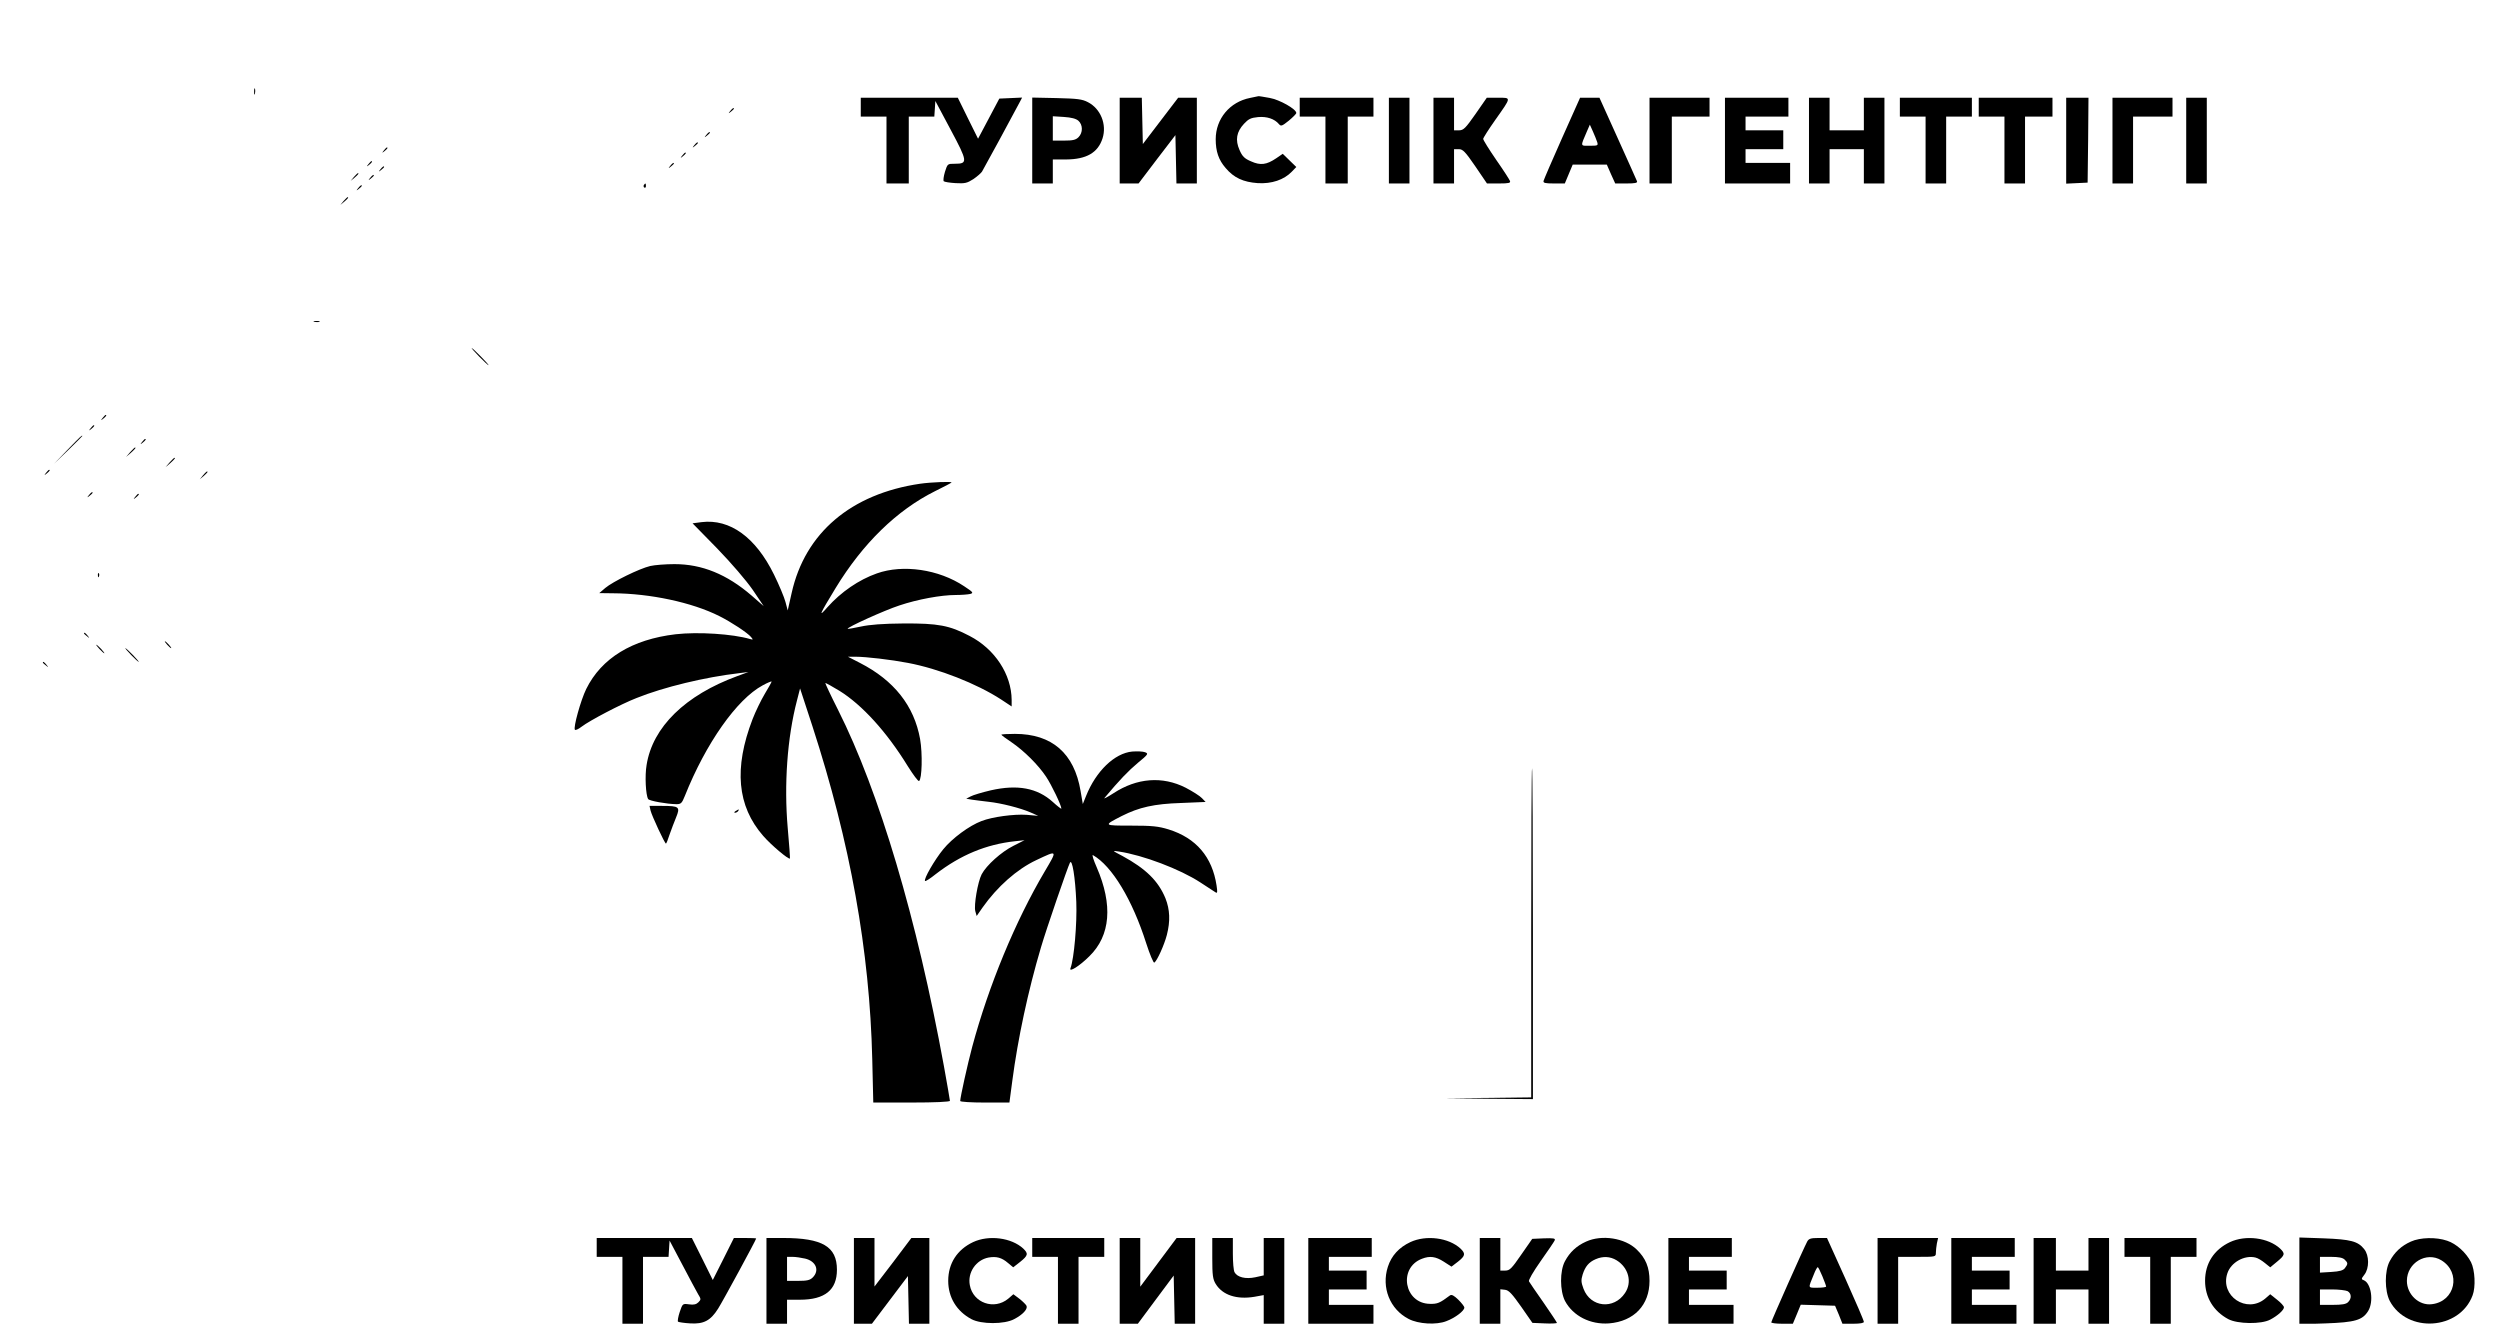 <?xml version="1.0" standalone="no"?>
<!DOCTYPE svg PUBLIC "-//W3C//DTD SVG 20010904//EN"
 "http://www.w3.org/TR/2001/REC-SVG-20010904/DTD/svg10.dtd">
<svg version="1.0" xmlns="http://www.w3.org/2000/svg"
 width="1458pt" height="772pt" viewBox="0 0 1458 772"
 preserveAspectRatio="xMidYMid meet">
<g transform="translate(0,772) scale(0.1,-0.1)"
fill="#000000" stroke="none">
<path d="M1482 7185 c0 -16 2 -22 5 -12 2 9 2 23 0 30 -3 6 -5 -1 -5 -18z"/>
<path d="M7291 7149 c-119 -23 -201 -122 -201 -241 0 -71 17 -121 58 -168 48
-57 103 -82 187 -88 81 -5 153 19 199 67 l26 27 -40 39 -39 38 -38 -26 c-56
-38 -92 -43 -147 -18 -38 16 -51 29 -67 66 -26 58 -18 106 26 153 26 28 40 35
81 39 52 5 97 -10 123 -41 12 -14 18 -11 57 20 24 20 44 40 44 45 0 23 -98 78
-156 88 -33 6 -63 11 -65 10 -2 -1 -24 -5 -48 -10z"/>
<path d="M5020 7095 l0 -55 75 0 75 0 0 -195 0 -195 65 0 65 0 0 195 0 195 74
0 75 0 3 45 3 46 89 -167 c100 -187 101 -199 25 -199 -43 0 -43 0 -58 -47 -8
-27 -11 -51 -7 -55 4 -4 35 -9 69 -11 54 -3 67 0 103 23 22 15 45 35 51 44 9
14 186 340 222 409 l12 23 -66 -3 -67 -3 -62 -117 -62 -117 -59 119 -59 120
-283 0 -283 0 0 -55z"/>
<path d="M6020 6901 l0 -251 60 0 60 0 0 70 0 70 78 0 c118 1 185 39 212 123
26 81 -11 173 -85 211 -34 18 -62 21 -182 24 l-143 3 0 -250z m269 115 c27
-24 27 -70 1 -96 -16 -16 -33 -20 -85 -20 l-65 0 0 71 0 71 64 -4 c45 -3 71
-10 85 -22z"/>
<path d="M6530 6900 l0 -250 55 0 55 0 107 141 108 141 3 -141 3 -141 59 0 60
0 0 250 0 250 -55 0 -54 0 -103 -135 -103 -135 -3 135 -3 135 -64 0 -65 0 0
-250z"/>
<path d="M7580 7095 l0 -55 75 0 75 0 0 -195 0 -195 65 0 65 0 0 195 0 195 75
0 75 0 0 55 0 55 -215 0 -215 0 0 -55z"/>
<path d="M8100 6900 l0 -250 60 0 60 0 0 250 0 250 -60 0 -60 0 0 -250z"/>
<path d="M8360 6900 l0 -250 60 0 60 0 0 100 0 100 28 0 c23 0 37 -14 96 -100
l68 -100 70 0 c58 0 69 3 64 15 -3 8 -39 64 -81 124 -41 60 -75 114 -75 121 0
6 32 56 70 110 96 136 95 130 17 130 l-66 0 -66 -95 c-58 -83 -70 -95 -96 -95
l-29 0 0 95 0 95 -60 0 -60 0 0 -250z"/>
<path d="M9110 6915 c-58 -130 -106 -242 -108 -250 -3 -12 9 -15 60 -15 l64 0
23 55 23 55 100 0 99 0 24 -55 25 -55 66 0 c49 0 65 3 61 13 -2 6 -53 119
-112 250 l-107 237 -57 0 -56 0 -105 -235z m205 -24 c6 -20 3 -21 -44 -21 -56
0 -55 -7 -16 84 l17 39 18 -40 c10 -22 21 -50 25 -62z"/>
<path d="M9620 6900 l0 -250 65 0 65 0 0 195 0 195 110 0 110 0 0 55 0 55
-175 0 -175 0 0 -250z"/>
<path d="M10060 6900 l0 -250 190 0 190 0 0 60 0 60 -130 0 -130 0 0 40 0 40
110 0 110 0 0 55 0 55 -110 0 -110 0 0 40 0 40 125 0 125 0 0 55 0 55 -185 0
-185 0 0 -250z"/>
<path d="M10550 6900 l0 -250 60 0 60 0 0 100 0 100 100 0 100 0 0 -100 0
-100 60 0 60 0 0 250 0 250 -60 0 -60 0 0 -95 0 -95 -100 0 -100 0 0 95 0 95
-60 0 -60 0 0 -250z"/>
<path d="M11080 7095 l0 -55 75 0 75 0 0 -195 0 -195 60 0 60 0 0 195 0 195
75 0 75 0 0 55 0 55 -210 0 -210 0 0 -55z"/>
<path d="M11540 7095 l0 -55 75 0 75 0 0 -195 0 -195 60 0 60 0 0 195 0 195
80 0 80 0 0 55 0 55 -215 0 -215 0 0 -55z"/>
<path d="M12050 6900 l0 -251 63 3 62 3 3 248 2 247 -65 0 -65 0 0 -250z"/>
<path d="M12320 6900 l0 -250 60 0 60 0 0 195 0 195 115 0 115 0 0 55 0 55
-175 0 -175 0 0 -250z"/>
<path d="M12750 6900 l0 -250 60 0 60 0 0 250 0 250 -60 0 -60 0 0 -250z"/>
<path d="M4259 7073 c-13 -16 -12 -17 4 -4 9 7 17 15 17 17 0 8 -8 3 -21 -13z"/>
<path d="M4119 6933 c-13 -16 -12 -17 4 -4 9 7 17 15 17 17 0 8 -8 3 -21 -13z"/>
<path d="M4049 6873 c-13 -16 -12 -17 4 -4 9 7 17 15 17 17 0 8 -8 3 -21 -13z"/>
<path d="M2239 6843 c-13 -16 -12 -17 4 -4 16 13 21 21 13 21 -2 0 -10 -8 -17
-17z"/>
<path d="M3979 6813 c-13 -16 -12 -17 4 -4 16 13 21 21 13 21 -2 0 -10 -8 -17
-17z"/>
<path d="M2149 6763 c-13 -16 -12 -17 4 -4 16 13 21 21 13 21 -2 0 -10 -8 -17
-17z"/>
<path d="M3909 6753 c-13 -16 -12 -17 4 -4 9 7 17 15 17 17 0 8 -8 3 -21 -13z"/>
<path d="M2219 6733 c-13 -16 -12 -17 4 -4 9 7 17 15 17 17 0 8 -8 3 -21 -13z"/>
<path d="M2064 6688 l-19 -23 23 19 c21 18 27 26 19 26 -2 0 -12 -10 -23 -22z"/>
<path d="M2159 6683 c-13 -16 -12 -17 4 -4 9 7 17 15 17 17 0 8 -8 3 -21 -13z"/>
<path d="M3755 6641 c-3 -5 -2 -12 3 -15 5 -3 9 1 9 9 0 17 -3 19 -12 6z"/>
<path d="M2089 6623 c-13 -16 -12 -17 4 -4 9 7 17 15 17 17 0 8 -8 3 -21 -13z"/>
<path d="M2004 6548 l-19 -23 23 19 c21 18 27 26 19 26 -2 0 -12 -10 -23 -22z"/>
<path d="M1833 5843 c9 -2 23 -2 30 0 6 3 -1 5 -18 5 -16 0 -22 -2 -12 -5z"/>
<path d="M2795 5640 c27 -27 51 -50 54 -50 3 0 -17 23 -44 50 -27 28 -51 50
-54 50 -3 0 17 -22 44 -50z"/>
<path d="M599 5283 c-13 -16 -12 -17 4 -4 16 13 21 21 13 21 -2 0 -10 -8 -17
-17z"/>
<path d="M529 5223 c-13 -16 -12 -17 4 -4 16 13 21 21 13 21 -2 0 -10 -8 -17
-17z"/>
<path d="M395 5098 l-80 -83 83 80 c45 44 82 81 82 82 0 8 -11 -3 -85 -79z"/>
<path d="M829 5143 c-13 -16 -12 -17 4 -4 16 13 21 21 13 21 -2 0 -10 -8 -17
-17z"/>
<path d="M759 5083 l-24 -28 28 24 c25 23 32 31 24 31 -2 0 -14 -12 -28 -27z"/>
<path d="M989 5023 l-24 -28 28 24 c25 23 32 31 24 31 -2 0 -14 -12 -28 -27z"/>
<path d="M269 4963 c-13 -16 -12 -17 4 -4 16 13 21 21 13 21 -2 0 -10 -8 -17
-17z"/>
<path d="M1184 4948 l-19 -23 23 19 c12 11 22 21 22 23 0 8 -8 2 -26 -19z"/>
<path d="M5367 4899 c-404 -59 -672 -287 -750 -637 l-23 -102 -13 49 c-7 27
-37 99 -67 160 -107 218 -257 326 -422 306 l-53 -7 143 -146 c85 -88 169 -186
208 -242 l64 -95 -71 62 c-144 124 -289 183 -449 183 -52 0 -116 -5 -142 -11
-63 -15 -218 -91 -262 -128 l-35 -30 80 -1 c216 -1 461 -53 620 -133 70 -35
164 -97 185 -122 13 -16 13 -17 -5 -12 -102 30 -304 43 -435 28 -253 -30 -432
-139 -521 -319 -32 -65 -77 -227 -66 -238 4 -4 21 4 39 18 47 36 230 132 320
167 159 64 400 122 598 145 l55 7 -65 -24 c-303 -111 -494 -297 -529 -518 -11
-63 -5 -176 9 -199 7 -11 108 -29 165 -30 27 0 32 6 49 48 122 306 303 564
454 645 29 16 52 25 52 22 0 -3 -18 -36 -40 -72 -22 -37 -54 -103 -71 -147
-110 -286 -90 -507 62 -681 48 -55 148 -139 156 -132 1 2 -4 82 -13 178 -22
253 -3 526 54 744 l18 70 72 -220 c221 -681 334 -1310 349 -1942 l6 -253 223
0 c135 0 224 4 224 10 0 5 -16 96 -35 202 -157 859 -378 1602 -617 2077 -43
85 -76 156 -75 158 2 1 39 -19 83 -46 132 -82 275 -239 398 -439 32 -51 61
-90 66 -87 17 11 21 159 6 245 -35 194 -152 342 -351 444 l-70 36 45 0 c60 0
206 -17 305 -36 180 -34 401 -121 543 -213 l62 -41 0 38 c-1 149 -98 297 -245
373 -118 62 -184 74 -385 73 -122 -1 -198 -7 -249 -18 -41 -9 -76 -15 -77 -13
-8 7 215 108 301 136 107 36 244 61 329 61 33 0 71 3 84 6 21 6 18 10 -35 45
-148 99 -357 129 -509 75 -105 -37 -209 -108 -289 -198 -54 -62 -47 -44 48
112 159 261 357 454 579 565 51 25 95 48 97 51 7 7 -120 2 -182 -7z"/>
<path d="M519 4833 c-13 -16 -12 -17 4 -4 9 7 17 15 17 17 0 8 -8 3 -21 -13z"/>
<path d="M789 4823 c-13 -16 -12 -17 4 -4 16 13 21 21 13 21 -2 0 -10 -8 -17
-17z"/>
<path d="M571 4364 c0 -11 3 -14 6 -6 3 7 2 16 -1 19 -3 4 -6 -2 -5 -13z"/>
<path d="M490 4026 c0 -2 8 -10 18 -17 15 -13 16 -12 3 4 -13 16 -21 21 -21
13z"/>
<path d="M975 3960 c10 -11 20 -20 23 -20 3 0 -3 9 -13 20 -10 11 -20 20 -23
20 -3 0 3 -9 13 -20z"/>
<path d="M580 3935 c13 -14 26 -25 28 -25 3 0 -5 11 -18 25 -13 14 -26 25 -28
25 -3 0 5 -11 18 -25z"/>
<path d="M765 3900 c21 -22 41 -40 44 -40 3 0 -13 18 -34 40 -21 22 -41 40
-44 40 -3 0 13 -18 34 -40z"/>
<path d="M250 3856 c0 -2 8 -10 18 -17 15 -13 16 -12 3 4 -13 16 -21 21 -21
13z"/>
<path d="M5840 3435 c0 -2 26 -22 58 -43 75 -51 158 -134 203 -202 32 -48 89
-167 89 -186 0 -3 -23 14 -50 39 -91 82 -206 103 -361 68 -51 -12 -105 -28
-119 -36 l-25 -13 35 -6 c19 -3 62 -8 95 -12 74 -8 185 -36 245 -62 l45 -20
-68 6 c-74 5 -200 -12 -262 -36 -72 -27 -172 -101 -224 -165 -50 -61 -116
-175 -106 -185 3 -3 31 15 62 40 145 112 295 174 463 192 l55 6 -65 -33 c-70
-35 -157 -113 -185 -166 -23 -45 -46 -181 -37 -215 l8 -28 34 49 c86 122 201
224 314 277 125 59 124 61 49 -66 -172 -291 -327 -666 -423 -1023 -27 -101
-70 -295 -70 -316 0 -5 65 -9 143 -9 l144 0 17 128 c32 243 92 525 167 777 30
103 156 469 169 494 13 25 31 -85 37 -229 5 -126 -13 -332 -34 -387 -10 -26
53 13 110 70 124 121 138 300 43 519 -19 43 -29 75 -22 71 111 -63 230 -260
311 -515 21 -65 42 -115 47 -112 16 10 58 103 73 161 21 81 18 148 -8 214 -42
102 -115 173 -251 247 -61 32 -61 32 -21 26 141 -21 357 -103 475 -180 41 -27
81 -53 89 -58 11 -7 12 0 6 40 -25 166 -119 277 -280 327 -59 18 -94 22 -218
22 -163 0 -164 0 -55 56 101 51 189 71 346 76 l143 6 -21 22 c-12 13 -55 40
-95 61 -136 69 -285 57 -421 -32 -37 -24 -61 -36 -52 -27 86 103 139 158 194
204 61 50 63 54 42 62 -13 5 -46 6 -75 4 -103 -10 -211 -114 -269 -259 l-19
-47 -13 76 c-37 220 -167 333 -383 333 -43 0 -79 -2 -79 -5z"/>
<path d="M8930 2280 l0 -960 -252 -3 -253 -2 258 -3 257 -2 0 965 c0 531 -2
965 -5 965 -3 0 -5 -432 -5 -960z"/>
<path d="M3794 2993 c8 -32 83 -193 90 -193 2 0 12 24 21 53 10 28 27 74 38
100 25 61 19 67 -82 67 l-73 0 6 -27z"/>
<path d="M4290 2990 c-9 -6 -10 -10 -3 -10 6 0 15 5 18 10 8 12 4 12 -15 0z"/>
<path d="M3480 445 l0 -55 75 0 75 0 0 -195 0 -195 60 0 60 0 0 195 0 195 74
0 75 0 3 48 3 47 74 -140 c40 -77 82 -154 92 -172 18 -29 18 -32 2 -48 -12
-12 -27 -16 -54 -12 -38 5 -38 5 -55 -45 -9 -27 -13 -52 -10 -56 4 -3 36 -8
71 -10 79 -5 119 16 163 86 28 44 222 402 222 409 0 2 -29 3 -65 3 l-65 0 -61
-122 -62 -123 -61 123 -61 122 -277 0 -278 0 0 -55z"/>
<path d="M4470 250 l0 -250 60 0 60 0 0 70 0 70 75 0 c146 0 216 57 216 175 0
135 -85 185 -313 185 l-98 0 0 -250z m225 130 c64 -15 86 -69 45 -110 -16 -16
-33 -20 -85 -20 l-65 0 0 70 0 70 33 0 c17 0 50 -5 72 -10z"/>
<path d="M4980 250 l0 -250 53 0 52 0 105 139 105 139 3 -139 3 -139 59 0 60
0 0 250 0 250 -52 0 -53 0 -107 -142 -108 -141 0 141 0 142 -60 0 -60 0 0
-250z"/>
<path d="M5675 476 c-93 -44 -145 -124 -145 -226 0 -96 49 -177 135 -223 57
-31 193 -31 250 0 50 26 79 58 72 77 -3 7 -22 26 -41 41 l-36 27 -30 -26 c-82
-68 -205 -25 -224 79 -14 74 36 147 109 161 46 8 77 0 114 -32 l30 -25 41 32
c46 37 48 48 18 77 -69 64 -201 81 -293 38z"/>
<path d="M6020 445 l0 -55 75 0 75 0 0 -195 0 -195 60 0 60 0 0 195 0 195 75
0 75 0 0 55 0 55 -210 0 -210 0 0 -55z"/>
<path d="M6530 250 l0 -250 53 0 53 0 104 140 105 141 3 -141 3 -140 59 0 60
0 0 250 0 250 -54 0 -54 0 -106 -142 -106 -142 0 142 0 142 -60 0 -60 0 0
-250z"/>
<path d="M7070 383 c0 -100 3 -123 20 -151 40 -65 122 -92 225 -75 l55 10 0
-84 0 -83 60 0 60 0 0 250 0 250 -60 0 -60 0 0 -109 0 -109 -49 -11 c-57 -12
-105 0 -121 29 -6 10 -10 59 -10 109 l0 91 -60 0 -60 0 0 -117z"/>
<path d="M7630 250 l0 -250 190 0 190 0 0 55 0 55 -130 0 -130 0 0 45 0 45
110 0 110 0 0 55 0 55 -110 0 -110 0 0 40 0 40 125 0 125 0 0 55 0 55 -185 0
-185 0 0 -250z"/>
<path d="M8225 476 c-66 -31 -110 -79 -131 -144 -39 -121 12 -248 121 -304 57
-30 162 -36 220 -13 51 19 105 60 105 79 0 7 -16 27 -35 46 -26 25 -39 32 -49
25 -60 -45 -73 -50 -117 -49 -150 2 -186 210 -46 263 46 18 80 13 127 -17 l45
-29 38 29 c43 34 45 47 15 76 -69 64 -201 81 -293 38z"/>
<path d="M8630 250 l0 -250 60 0 60 0 0 101 0 100 27 -3 c22 -2 41 -23 94 -98
l66 -95 71 -3 c40 -2 72 0 72 3 0 3 -35 56 -78 118 -43 61 -81 117 -85 124 -4
7 24 55 68 118 42 59 79 114 82 121 5 12 -6 14 -63 12 l-68 -3 -64 -92 c-56
-81 -67 -93 -93 -93 l-29 0 0 95 0 95 -60 0 -60 0 0 -250z"/>
<path d="M9250 479 c-56 -25 -95 -62 -123 -114 -31 -57 -30 -173 0 -232 47
-88 148 -139 257 -131 146 12 236 107 236 248 0 78 -22 132 -75 183 -69 67
-203 88 -295 46z m178 -109 c70 -43 92 -128 49 -191 -65 -98 -201 -84 -242 25
-14 38 -15 50 -5 83 15 47 36 72 75 89 43 19 85 17 123 -6z"/>
<path d="M9730 250 l0 -250 190 0 190 0 0 55 0 55 -130 0 -130 0 0 45 0 45
110 0 110 0 0 55 0 55 -110 0 -110 0 0 40 0 40 125 0 125 0 0 55 0 55 -185 0
-185 0 0 -250z"/>
<path d="M10540 480 c-21 -39 -210 -464 -210 -472 0 -4 28 -8 63 -8 l63 0 23
55 23 56 100 -3 100 -3 22 -52 21 -53 63 0 c40 0 62 4 62 11 0 7 -48 119 -107
250 l-108 239 -52 0 c-42 0 -54 -4 -63 -20z m88 -203 c12 -29 22 -56 22 -60 0
-4 -23 -7 -51 -7 -57 0 -55 -6 -21 77 9 24 20 43 23 43 3 0 15 -24 27 -53z"/>
<path d="M10950 250 l0 -250 60 0 60 0 0 195 0 195 110 0 c109 0 110 0 110 24
0 13 3 38 6 55 l7 31 -177 0 -176 0 0 -250z"/>
<path d="M11380 250 l0 -250 190 0 190 0 0 55 0 55 -130 0 -130 0 0 45 0 45
110 0 110 0 0 55 0 55 -110 0 -110 0 0 40 0 40 125 0 125 0 0 55 0 55 -185 0
-185 0 0 -250z"/>
<path d="M11860 250 l0 -250 65 0 65 0 0 100 0 100 95 0 95 0 0 -100 0 -100
60 0 60 0 0 250 0 250 -60 0 -60 0 0 -95 0 -95 -95 0 -95 0 0 95 0 95 -65 0
-65 0 0 -250z"/>
<path d="M12390 445 l0 -55 75 0 75 0 0 -195 0 -195 60 0 60 0 0 195 0 195 75
0 75 0 0 55 0 55 -210 0 -210 0 0 -55z"/>
<path d="M13005 476 c-93 -44 -145 -124 -145 -226 0 -96 49 -177 135 -223 54
-29 193 -31 245 -3 44 23 80 56 80 72 0 7 -18 27 -40 44 l-40 32 -30 -26
c-107 -89 -264 16 -220 148 21 64 100 108 164 92 14 -3 38 -18 55 -32 l31 -25
40 33 c46 38 48 47 18 76 -69 64 -201 81 -293 38z"/>
<path d="M13410 250 l0 -253 153 5 c172 6 215 19 248 72 34 55 18 163 -26 180
-15 5 -14 9 4 32 29 37 29 112 -1 149 -36 46 -79 57 -235 63 l-143 5 0 -253z
m264 124 c20 -19 20 -25 2 -49 -10 -14 -30 -20 -80 -23 l-66 -4 0 46 0 46 64
0 c45 0 69 -5 80 -16z m17 -184 c23 -13 25 -43 3 -64 -11 -12 -36 -16 -90 -16
l-74 0 0 45 0 45 71 0 c39 0 79 -5 90 -10z"/>
<path d="M14060 479 c-56 -25 -95 -62 -123 -114 -31 -57 -30 -173 0 -232 101
-190 407 -171 483 32 19 49 14 148 -9 194 -29 56 -85 107 -139 125 -64 22
-157 20 -212 -5z m178 -109 c117 -71 81 -240 -55 -256 -75 -10 -146 56 -146
136 0 105 114 173 201 120z"/>
</g>
</svg>
